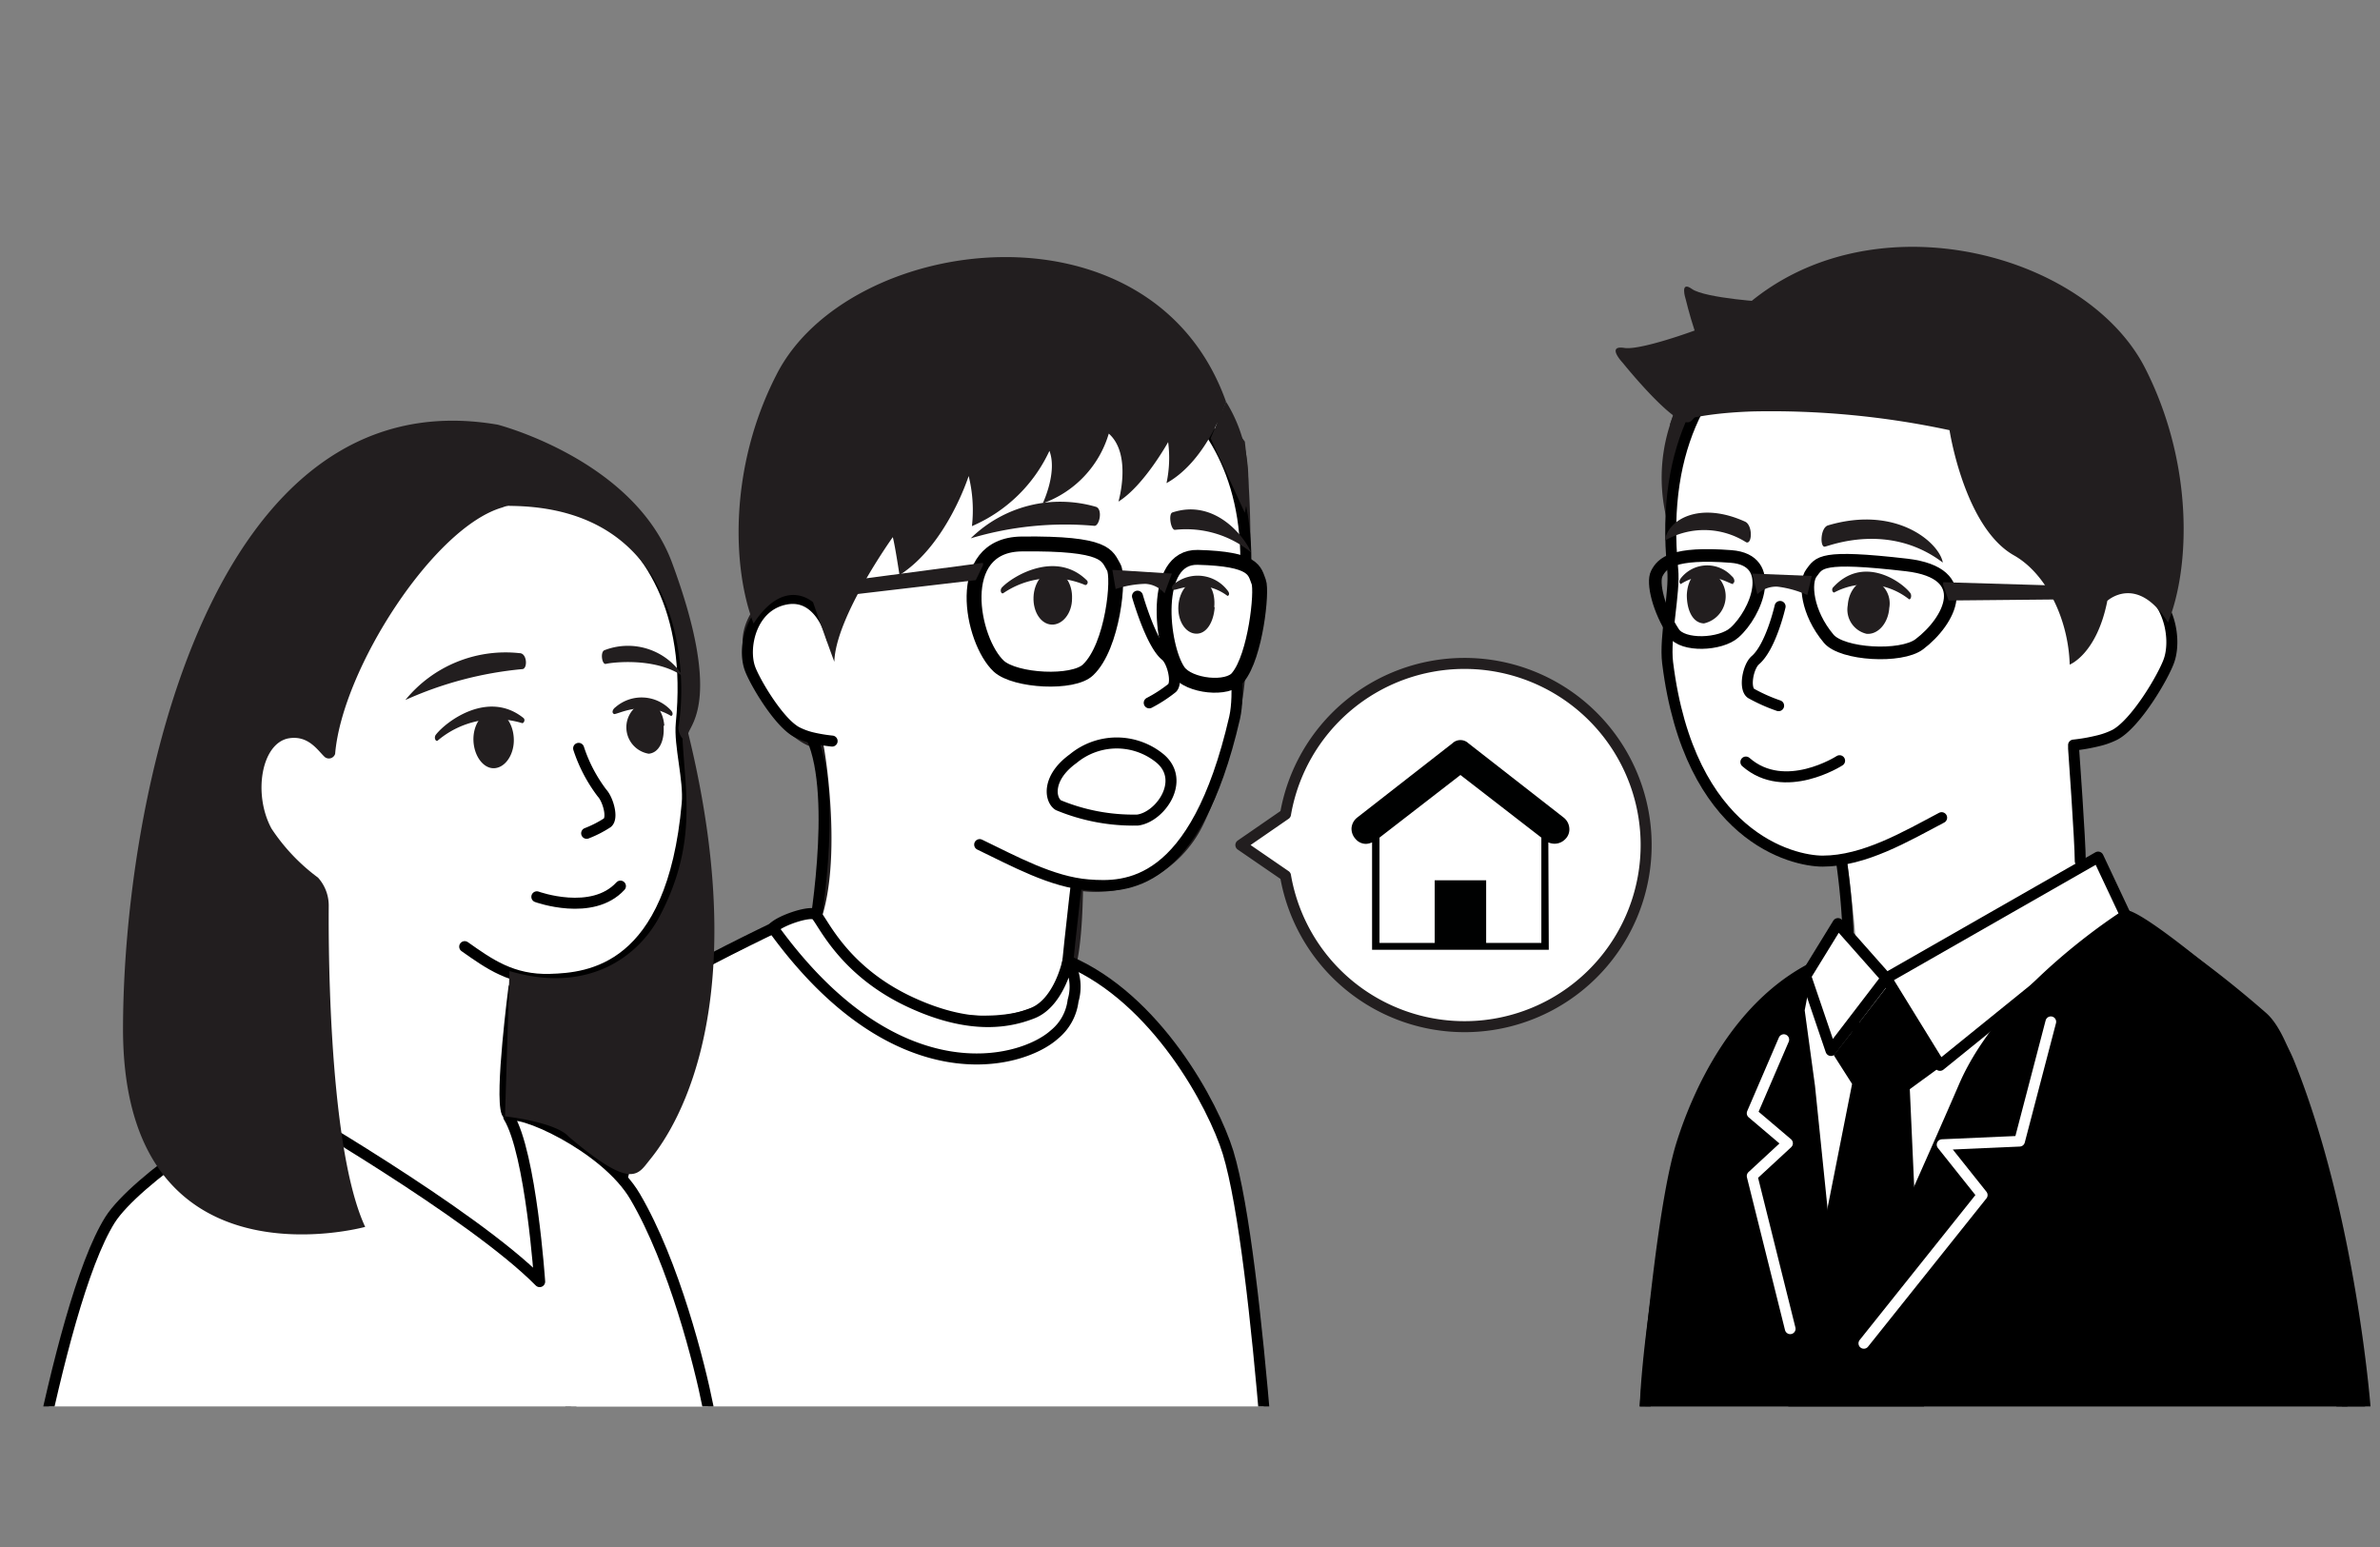 <svg id="レイヤー_1" data-name="レイヤー 1" xmlns="http://www.w3.org/2000/svg" viewBox="0 0 160 104"><rect x="0" y="0" width="160" height="104" fill="#808080" stroke="none"/><defs><style>.cls-1,.cls-10,.cls-12,.cls-13,.cls-5,.cls-7,.cls-8,.cls-9{fill:none}.cls-2{clip-path:url(#clip-path)}.cls-3{clip-path:url(#clip-path-2)}.cls-4{fill:#fff}.cls-10,.cls-12,.cls-5,.cls-8{stroke:#000}.cls-10,.cls-12,.cls-13,.cls-5,.cls-8,.cls-9{stroke-linecap:round;stroke-linejoin:round}.cls-5,.cls-7,.cls-9{stroke-width:.74px}.cls-6{fill:#221e1f}.cls-7,.cls-9{stroke:#221e1f}.cls-7{stroke-miterlimit:10}.cls-8{stroke-width:1px}.cls-10{stroke-width:.85px}.cls-11{fill:#000101}.cls-12,.cls-13{stroke-width:.72px}.cls-13{stroke:#fff}</style><clipPath id="clip-path"><path class="cls-1" d="M0 9.45h160v85.1H0z"/></clipPath><clipPath id="clip-path-2"><path class="cls-1" d="M0 9.45h160v85.1H0z"/></clipPath></defs><title>購入検討</title><g class="cls-2" id="買いたい"><g class="cls-3"><path class="cls-4" d="M126 22s12.73 8.4 13.79 14.32l3 2.57A6 6 0 0 1 145 43c0 3.44-3.72 6.81-5.33 7.09-.17.58-.16 12.65 2.67 16.42 2.23 3-17.92 15.65-18.9 7.15 3.06-1.85.48-18.13.27-18.12-5.91.93-7.75-2.33-7.75-2.33a13.2 13.2 0 0 1-4-10.9c.38-6.52 3.55-17.88 3.55-17.88zM32.45 32.8s-12.74 8.4-13.79 14.32l-3.05 2.56a6 6 0 0 0-2.15 4.12c0 3.44 3.05 7.7 4.66 8 .17.59 1.73 12.28-1.1 16.06C14.78 80.8 38 94.4 38.93 85.89c-3.06-1.85-4.4-19.56-4.18-19.56 5.91.94 7.75-2.33 7.75-2.33a13.23 13.23 0 0 0 4-10.9c-.38-6.51-3.5-17.87-3.5-17.87z"/><path class="cls-4" d="M33.45 31.64s13.91 1.45 12.35 17c-.14 1.46.54 3.78.4 5.37-1 11.27-6.63 11.75-9.21 11.83s-4.13-1.06-5.75-2.2"/><path class="cls-5" d="M33.45 31.64s13.91 1.45 12.35 17c-.14 1.46.54 3.78.4 5.37-1 11.27-6.63 11.75-9.21 11.83s-4.13-1.06-5.75-2.2"/><path class="cls-6" d="M34.54 49.64c.05 1-.51 1.92-1.26 2s-1.4-.78-1.45-1.82.52-1.92 1.27-2 1.4.78 1.44 1.83M44.61 48.79c.08 1-.3 1.82-1 1.88a1.8 1.8 0 0 1-.28-3.48c.75-.06 1.25.64 1.33 1.6"/><path class="cls-6" d="M29.42 49.79c-.12.09-.28-.2-.11-.41.71-.9 3.51-3 5.87-1.12.18.14 0 .4-.09.35a6.06 6.06 0 0 0-5.67 1.18M41.27 48c.19.08 1.95-1 3.84.13.07 0 .2-.14 0-.37a2.68 2.68 0 0 0-3.73-.22c-.21.15-.27.39-.1.46M27.25 47.06a8.69 8.69 0 0 1 7.68-3.15c.5 0 .55 1 .21 1.07a24.62 24.62 0 0 0-7.89 2.08M45.92 45.47a4.37 4.37 0 0 0-5.28-1.76c-.3.1-.18 1 .1.92s3.3-.49 5.18.84"/><path class="cls-4" d="M38.9 50.31a10.21 10.21 0 0 0 1.57 3c.4.43.76 1.68.36 2a7.47 7.47 0 0 1-1.39.71"/><path class="cls-5" d="M38.9 50.31a10.21 10.21 0 0 0 1.57 3c.4.43.76 1.68.36 2a7.47 7.47 0 0 1-1.39.71"/><path class="cls-4" d="M36.09 60.29s3.72 1.35 5.62-.72"/><path class="cls-5" d="M36.09 60.29s3.72 1.35 5.62-.72"/><path class="cls-4" d="M34.08 74.8c-.47-1.2.47-8.4.47-8.4"/><path class="cls-5" d="M34.08 74.8c-.47-1.2.47-8.4.47-8.4"/><path class="cls-4" d="M80.44 26s-24 6.43-25 11.46l-3 2.18s-2.15 1.47-2.15 3.5c0 2.92 3 6.55 4.65 6.78.18.5 1.74 10.44-1.1 13.65-2.23 2.53 17 9 18 1.73.6-1.52.6-5.81.6-5.81a7.63 7.63 0 0 0 8.09-4.16s3.4-6.78 2.8-12.78a56.66 56.66 0 0 0 0-12.72z"/><path class="cls-7" d="M80.44 26s-24 6.43-25 11.46l-3 2.18s-2.15 1.47-2.15 3.5c0 2.92 3 6.55 4.65 6.78.18.5 1.74 10.44-1.1 13.65-2.23 2.53 17 9 18 1.73.6-1.52.6-5.81.6-5.81a7.63 7.63 0 0 0 8.09-4.16s3.4-6.78 2.8-12.78a56.66 56.66 0 0 0 0-12.72z"/><path class="cls-4" d="M73.47 23.38s13 3 9.77 19.18c-.3 1.52.14 4-.24 5.69-2.65 11.5-7.37 11.43-9.83 11.24s-5-1.6-7.31-2.71"/><path class="cls-5" d="M73.47 23.38s13 3 9.77 19.18c-.3 1.52.14 4-.24 5.69-2.65 11.5-7.37 11.43-9.83 11.24s-5-1.6-7.31-2.71"/><path class="cls-4" d="M84.62 39.12c-.29-.73-.23-1.55-4.1-1.65-3.1-.08-2.47 6-1.3 7.67.71 1 3.34 1.28 4 .4 1.16-1.44 1.61-5.79 1.37-6.42"/><path class="cls-8" d="M84.62 39.12c-.29-.73-.23-1.55-4.1-1.65-3.1-.08-2.47 6-1.3 7.67.71 1 3.34 1.28 4 .4 1.19-1.44 1.64-5.79 1.4-6.42z"/><path class="cls-4" d="M74.87 38.13c-.46-.77-.41-1.63-6.2-1.56-4.62.06-3.37 6.5-1.52 8.22 1.11 1 5 1.21 6 .24 1.64-1.59 2.09-6.24 1.69-6.9"/><path class="cls-8" d="M74.87 38.13c-.46-.77-.41-1.63-6.2-1.56-4.62.06-3.37 6.5-1.52 8.22 1.11 1 5 1.21 6 .24 1.67-1.59 2.12-6.24 1.72-6.9z"/><path class="cls-6" d="M78.78 38.56l-4-.25.22 1.29a6.85 6.85 0 0 1 2-.35 1.82 1.82 0 0 1 1.29.64zM66.08 37.84L52 39.7l.06.89L65.6 39l.49-1.01"/><path class="cls-4" d="M52 62.39s-5.55 2.66-7 3.7c-1.46 6.65-6.74 27.2-6.74 27.2l1.51 15.92 46.25.33s-1.31-25-3.46-32.06c-1-3.23-4.83-10.35-10.75-12.87-.45 2.47-1 3.38-2.78 4.69C60.16 72 52 62.39 52 62.39"/><path class="cls-5" d="M52 62.39s-5.55 2.66-7 3.7c-1.46 6.65-6.74 27.2-6.74 27.2l1.51 15.92 46.25.33s-1.31-25-3.46-32.06c-1-3.23-4.83-10.35-10.75-12.87-.45 2.47-1 3.38-2.78 4.69C60.16 72 52 62.39 52 62.39z"/><path class="cls-4" d="M71.57 67.65c-.08-.88.78-8.15.78-8.15"/><path class="cls-5" d="M71.57 67.65c-.08-.88.78-8.15.78-8.15"/><path class="cls-6" d="M72.07 40.24c0 1-.65 1.78-1.37 1.75s-1.26-.85-1.22-1.85.65-1.78 1.36-1.75 1.27.85 1.23 1.85M81.66 40.82c-.07 1-.55 1.82-1.27 1.78s-1.24-.9-1.17-1.89.7-1.77 1.41-1.72 1.09.84 1 1.83"/><path class="cls-6" d="M67.43 39.88c-.12.07-.24-.22-.06-.4.76-.79 3.63-2.48 5.68-.48.17.15 0 .38-.12.32a5.78 5.78 0 0 0-5.5.57M78.87 39.65c.19.09 1.94-.87 3.65.41.07 0 .2-.13 0-.37a2.52 2.52 0 0 0-3.52-.48c-.21.13-.29.36-.14.44M65.26 36.19a8.59 8.59 0 0 1 8.41-2.12c.48.14.25 1.3-.1 1.28a22.16 22.16 0 0 0-8.31.84M84.1 37.13c-.37-.94-2.37-3.64-5.28-2.68-.29.09-.11 1.19.17 1.17a6.9 6.9 0 0 1 5.11 1.51"/><path class="cls-4" d="M76.47 40.08s.92 3.23 1.9 4c.46.39.8 1.8.43 2.17a9.45 9.45 0 0 1-1.54 1"/><path class="cls-5" d="M76.47 40.08s.92 3.23 1.9 4c.46.39.8 1.8.43 2.17a9.45 9.45 0 0 1-1.54 1"/><path class="cls-4" d="M78 51a4.59 4.59 0 0 0-5.85 0c-1.8 1.3-1.57 2.77-1 3.13a13.14 13.14 0 0 0 5.33 1C78 54.93 79.73 52.48 78 51"/><path class="cls-5" d="M78 51a4.59 4.59 0 0 0-5.85 0c-1.8 1.3-1.57 2.77-1 3.13a13.14 13.14 0 0 0 5.33 1C78 54.93 79.73 52.48 78 51z"/><path class="cls-6" d="M82.42 27a10 10 0 0 1 1.26 7.47l-2.29-5z"/><path class="cls-5" d="M54.64 63.21s1.76-9.6-.07-13.62"/><path class="cls-4" d="M70.88 69.55c-2.23 2-10.64 4.29-18.91-7.16.48-.51 2.42-1.16 2.84-.92s1.7 3.72 6.39 5.9c4.17 1.94 6.8 1.3 8.22.74 1.81-.72 2.37-3.5 2.37-3.5a3.3 3.3 0 0 1 .35 2.66 3.48 3.48 0 0 1-1.26 2.28"/><path class="cls-5" d="M70.88 69.55c-2.23 2-10.64 4.29-18.91-7.16.48-.51 2.42-1.16 2.84-.92s1.7 3.72 6.39 5.9c4.17 1.94 6.8 1.3 8.22.74 1.81-.72 2.37-3.5 2.37-3.5a3.3 3.3 0 0 1 .35 2.66 3.48 3.48 0 0 1-1.26 2.28z"/><path class="cls-4" d="M55.94 49.82a10.57 10.57 0 0 1-1.37-.23 4.73 4.73 0 0 1-1-.37c-1.23-.65-2.85-3.42-3.16-4.3-.5-1.42.09-4.23 2.45-4.65s3.07 2.65 3.07 2.65"/><path class="cls-5" d="M55.94 49.82a10.57 10.57 0 0 1-1.37-.23 4.73 4.73 0 0 1-1-.37c-1.23-.65-2.85-3.42-3.16-4.3-.5-1.42.09-4.23 2.45-4.65s3.07 2.65 3.07 2.65"/><path class="cls-6" d="M82.42 27s-1.23 3.94-4 5.48a8.15 8.15 0 0 0 .11-2.76s-1.63 2.94-3.34 4c0 0 .93-3.17-.65-4.57a7.12 7.12 0 0 1-4.44 4.69s1-2.08.45-3.53a10.15 10.15 0 0 1-5.21 5.06 9.56 9.56 0 0 0-.22-3.37s-1.47 4.64-4.65 6.66c0 0-.3-2-.45-2.55 0 0-3.85 5.37-3.93 8.38 0 0-.47-1.24-1.43-4 0 0-1.91-1.78-4 1.43-1.44-3.73-1.66-10.51 1.54-16.73C57 15.7 77.43 13 82.42 27"/><path class="cls-4" d="M98.42 44.6a12.21 12.21 0 1 1-12 14.27l-3-2.06 3-2.07a12.21 12.21 0 0 1 12-10.14"/><path class="cls-9" d="M98.42 44.6a12.21 12.21 0 1 1-12 14.27l-3-2.06 3-2.07a12.21 12.21 0 0 1 12-10.14z"/><path class="cls-4" d="M18.88 74.16s12.86 7.4 17.4 12c0 0-.58-8.62-2.08-11.08.41-.71 6.5 1.94 8.5 5.37 2.62 4.46 4.35 11.35 4.89 14.09 1 4.89 1.79 11.57 1.4 14.74l-48.51.27S3.68 87.92 7.4 82c1.67-2.66 9.16-7.76 11.48-7.87"/><path class="cls-5" d="M18.88 74.16s12.86 7.4 17.4 12c0 0-.58-8.62-2.08-11.08.41-.71 6.5 1.94 8.5 5.37 2.62 4.46 4.35 11.35 4.89 14.09 1 4.89 1.79 11.57 1.4 14.74l-48.51.27S3.68 87.92 7.4 82c1.67-2.63 9.16-7.73 11.48-7.84z"/><path class="cls-6" d="M34.25 34a1.29 1.29 0 0 0-.46.11C29.16 35.42 23 45 22.53 50.68a.44.44 0 0 1-.7.21c-.48-.45-1.1-1.49-2.45-1.25-1.81.36-2.38 3.75-1.13 6.06a13 13 0 0 0 3.13 3.3 2.81 2.81 0 0 1 .72 1.89c0 .69-.19 15.93 2.45 21.59 0 0-16.23 4.48-16.28-13.24 0-15.77 5.92-44 25.19-40.69 0 0 9.15 2.35 11.72 9.28 3.33 9 1.28 10.81 1.09 11.47 0 .13-.21.47-.38.36a1.27 1.27 0 0 1-.29-.74c.62-3.45.5-14.85-11.35-14.91"/><path class="cls-6" d="M46.25 49.22c4.92 20-1.86 27.86-2.63 28.83s-1.23 1.89-5.38-1.63c-.88-1-4.29-1.37-4.29-1.37l.3-9.77c5.39 1.59 8.72-1.08 10.08-3.65 2.52-4.77 1.76-8.24 1.56-11.82 0-.34.1-.41.36-.59M113.41 26.08A11.56 11.56 0 0 0 112 34.7l3.5-8.36z"/><path class="cls-4" d="M139.4 50.09a12 12 0 0 0 1.57-.27 5.3 5.3 0 0 0 1.2-.42c1.42-.75 3.29-3.95 3.65-5 .57-1.64-.11-4.88-2.83-5.36s-3.53 3.05-3.53 3.05"/><path class="cls-5" d="M139.4 50.09a12 12 0 0 0 1.57-.27 5.3 5.3 0 0 0 1.2-.42c1.42-.75 3.29-3.95 3.65-5 .57-1.64-.11-4.88-2.83-5.36s-3.53 3.05-3.53 3.05"/><path class="cls-4" d="M126.09 19.47s-15.35 1.6-13.64 18.8c.16 1.6-.56 4.54-.34 6.29 1.46 11.73 8.41 13.33 10.42 13.33 2.8 0 5.61-1.66 8-2.92"/><path class="cls-5" d="M126.09 19.47s-15.35 1.6-13.64 18.8c.16 1.6-.56 4.54-.34 6.29 1.46 11.73 8.41 13.33 10.42 13.33 2.8 0 5.61-1.66 8-2.92"/><path class="cls-6" d="M130.61 37.82c-.22-1.3-3.07-3.88-7.72-2.5-.52.16-.55 1.49-.21 1.43s4.31-1.67 7.93 1.07M111.93 36.34c.16-1.35 2.26-2.69 5.39-1.27.52.24.48 1.57.06 1.38a5.27 5.27 0 0 0-5.45-.11"/><path class="cls-4" d="M119.67 40.77s-.61 2.7-1.66 3.61c-.5.43-.77 1.89-.3 2.23a11.4 11.4 0 0 0 1.86.83"/><path class="cls-5" d="M119.67 40.77s-.61 2.7-1.66 3.61c-.5.43-.77 1.89-.3 2.23a11.4 11.4 0 0 0 1.86.83"/><path class="cls-4" d="M124.28 64.47a47.86 47.86 0 0 0-.48-6.58"/><path class="cls-5" d="M124.28 64.47a47.86 47.86 0 0 0-.48-6.58"/><path class="cls-4" d="M139.85 57.89c0-1.32-.45-7.59-.45-7.59"/><path class="cls-5" d="M139.85 57.89c0-1.32-.45-7.59-.45-7.59"/><path class="cls-4" d="M123.67 51.14s-3.69 2.38-6.3.09"/><path class="cls-5" d="M123.67 51.14s-3.69 2.38-6.3.09"/><path class="cls-6" d="M112.25 28.58s1.26-.77 5.56-.92a57.18 57.18 0 0 1 13.25 1.26s1 6.55 4.34 8.42c2.15 1.22 3.65 4.25 3.74 7.34 0 0 1.82-.7 2.53-4.29 0 0 2-1.84 4.08 1.46 1.51-3.76 1.71-10.73-1.55-17.12-5-9.75-26.4-13.23-31.95 3.85M124.22 40.68a1.67 1.67 0 0 0 1.27 1.93c.77.06 1.45-.72 1.52-1.74a1.68 1.68 0 0 0-1.26-1.94c-.77 0-1.46.73-1.53 1.75"/><path class="cls-6" d="M128.33 40.28c.11.07.23-.24.08-.43-.65-.82-3.18-2.53-5.17-.37-.16.17 0 .41.09.34a4.61 4.61 0 0 1 5 .46M116.52 39.26c-.18.07-1.74-1.14-3.52 0-.06 0-.18-.15 0-.39a2.25 2.25 0 0 1 3.42-.14c.19.15.24.42.08.49"/><path class="cls-6" d="M113.4 40c0 1 .38 1.88 1.15 1.91a1.87 1.87 0 0 0 .15-3.61c-.77 0-1.26.71-1.3 1.7"/><path class="cls-10" d="M111.38 38.56c.36-.71 1.09-1.45 5-1.15 3.12.24 1.7 3.81.22 5.12-.93.83-3.48.94-4.09 0-1.01-1.53-1.44-3.36-1.13-3.97zM121.77 38.53c.54-.72.59-1.22 6.4-.55 4.64.54 2.89 3.8.86 5.33-1.23.93-5.19.7-6.09-.37-1.49-1.77-1.64-3.79-1.17-4.41z"/><path class="cls-6" d="M117.8 38.56l4 .16-.3 1.28a7 7 0 0 0-2-.56 1.81 1.81 0 0 0-1.36.51zM130.64 39.14l8.83.26-.14.89-8.33.08-.38-1.07M115.45 21.59c-.09.15-5 2-6.25 1.8s-.11 1-.11 1 3.3 4.11 4.4 4 2-6.38 2-6.38"/><path class="cls-6" d="M119 20.28c-.11.07-4.4-.24-5.25-.85s-.43.67-.43.67 1 4.2 1.87 4.48 3.68-4 3.68-4"/><path class="cls-4" d="M142.89 61.53a71.63 71.63 0 0 1 9.27 6.9c3.59 3.37 5.14 24.4 5.14 24.4l1.28 15.89-49 .35s1.31-25 3.45-32.06c1-3.23 3.72-9.8 9.64-12.33a13.12 13.12 0 0 0 4.57 6.95c5.85-2.14 15.69-10.1 15.69-10.1"/><path class="cls-5" d="M142.89 61.53a71.63 71.63 0 0 1 9.27 6.9c3.59 3.37 5.14 24.4 5.14 24.4l1.28 15.89-49 .35s1.31-25 3.45-32.06c1-3.23 3.72-9.8 9.64-12.33a13.12 13.12 0 0 0 4.57 6.95c5.81-2.14 15.65-10.1 15.65-10.1z"/><path class="cls-4" d="M126.81 65.76l3.61 5.86 12.47-10.09-1.84-3.91-14.24 8.14z"/><path class="cls-5" d="M126.81 65.76l3.61 5.86 12.47-10.09-1.84-3.91-14.24 8.14z"/><path class="cls-4" d="M126.81 65.76l-3.72 4.86-1.7-5 2.17-3.53 3.25 3.67z"/><path class="cls-5" d="M126.81 65.76l-3.72 4.86-1.7-5 2.17-3.53 3.25 3.67z"/><path class="cls-11" d="M104.09 56.63a1 1 0 0 0 1.14-.22.91.91 0 0 0 .27-.74 1 1 0 0 0-.37-.7l-6.41-5a.78.78 0 0 0-1.08 0l-6.41 5a1 1 0 0 0-.37.69 1 1 0 0 0 .27.74.91.91 0 0 0 .72.33 1.12 1.12 0 0 0 .39-.1v7.22h11.88m-11.38-7.54l5.44-4.21 5.44 4.21v7.08h-3.71v-4.21h-3.46v4.21h-3.71z"/></g><path d="M123.28 70.94l1.23 1.93-4.29 21.68h9.13l-.96-21.33 1.99-1.45-3.45-5.54-3.65 4.71z"/><g class="cls-2"><path d="M142.89 61.53s-8.12 5.1-10.87 11.53c-4 9.25-8.5 18.77-8.36 19.86.2 1.54-2-19.87-2-19.87l-.7-5.14.45-2.35s-6.68 3.58-8.71 13.84-2.1 15.15-2.1 15.15H159s-1-12.94-5.13-23.15a8.75 8.75 0 0 0-2.05-3c-2.35-2.24-7.75-6.65-8.93-6.85"/><path class="cls-12" d="M142.89 61.53s-8.12 5.1-10.87 11.53c-4 9.25-8.5 18.77-8.36 19.86.2 1.54-2-19.87-2-19.87l-.7-5.14.45-2.35s-6.68 3.58-8.71 13.84-2.1 15.15-2.1 15.15H159s-1-12.94-5.13-23.15a8.75 8.75 0 0 0-2.05-3c-2.35-2.26-7.75-6.67-8.93-6.87z"/><path class="cls-13" d="M137.87 68.69l-2.1 8.03-5.21.23 2.7 3.39-7.96 9.97M119.92 69.89l-2.13 4.95 2.38 2.02-2.38 2.2 2.56 10.27"/></g></g></svg>